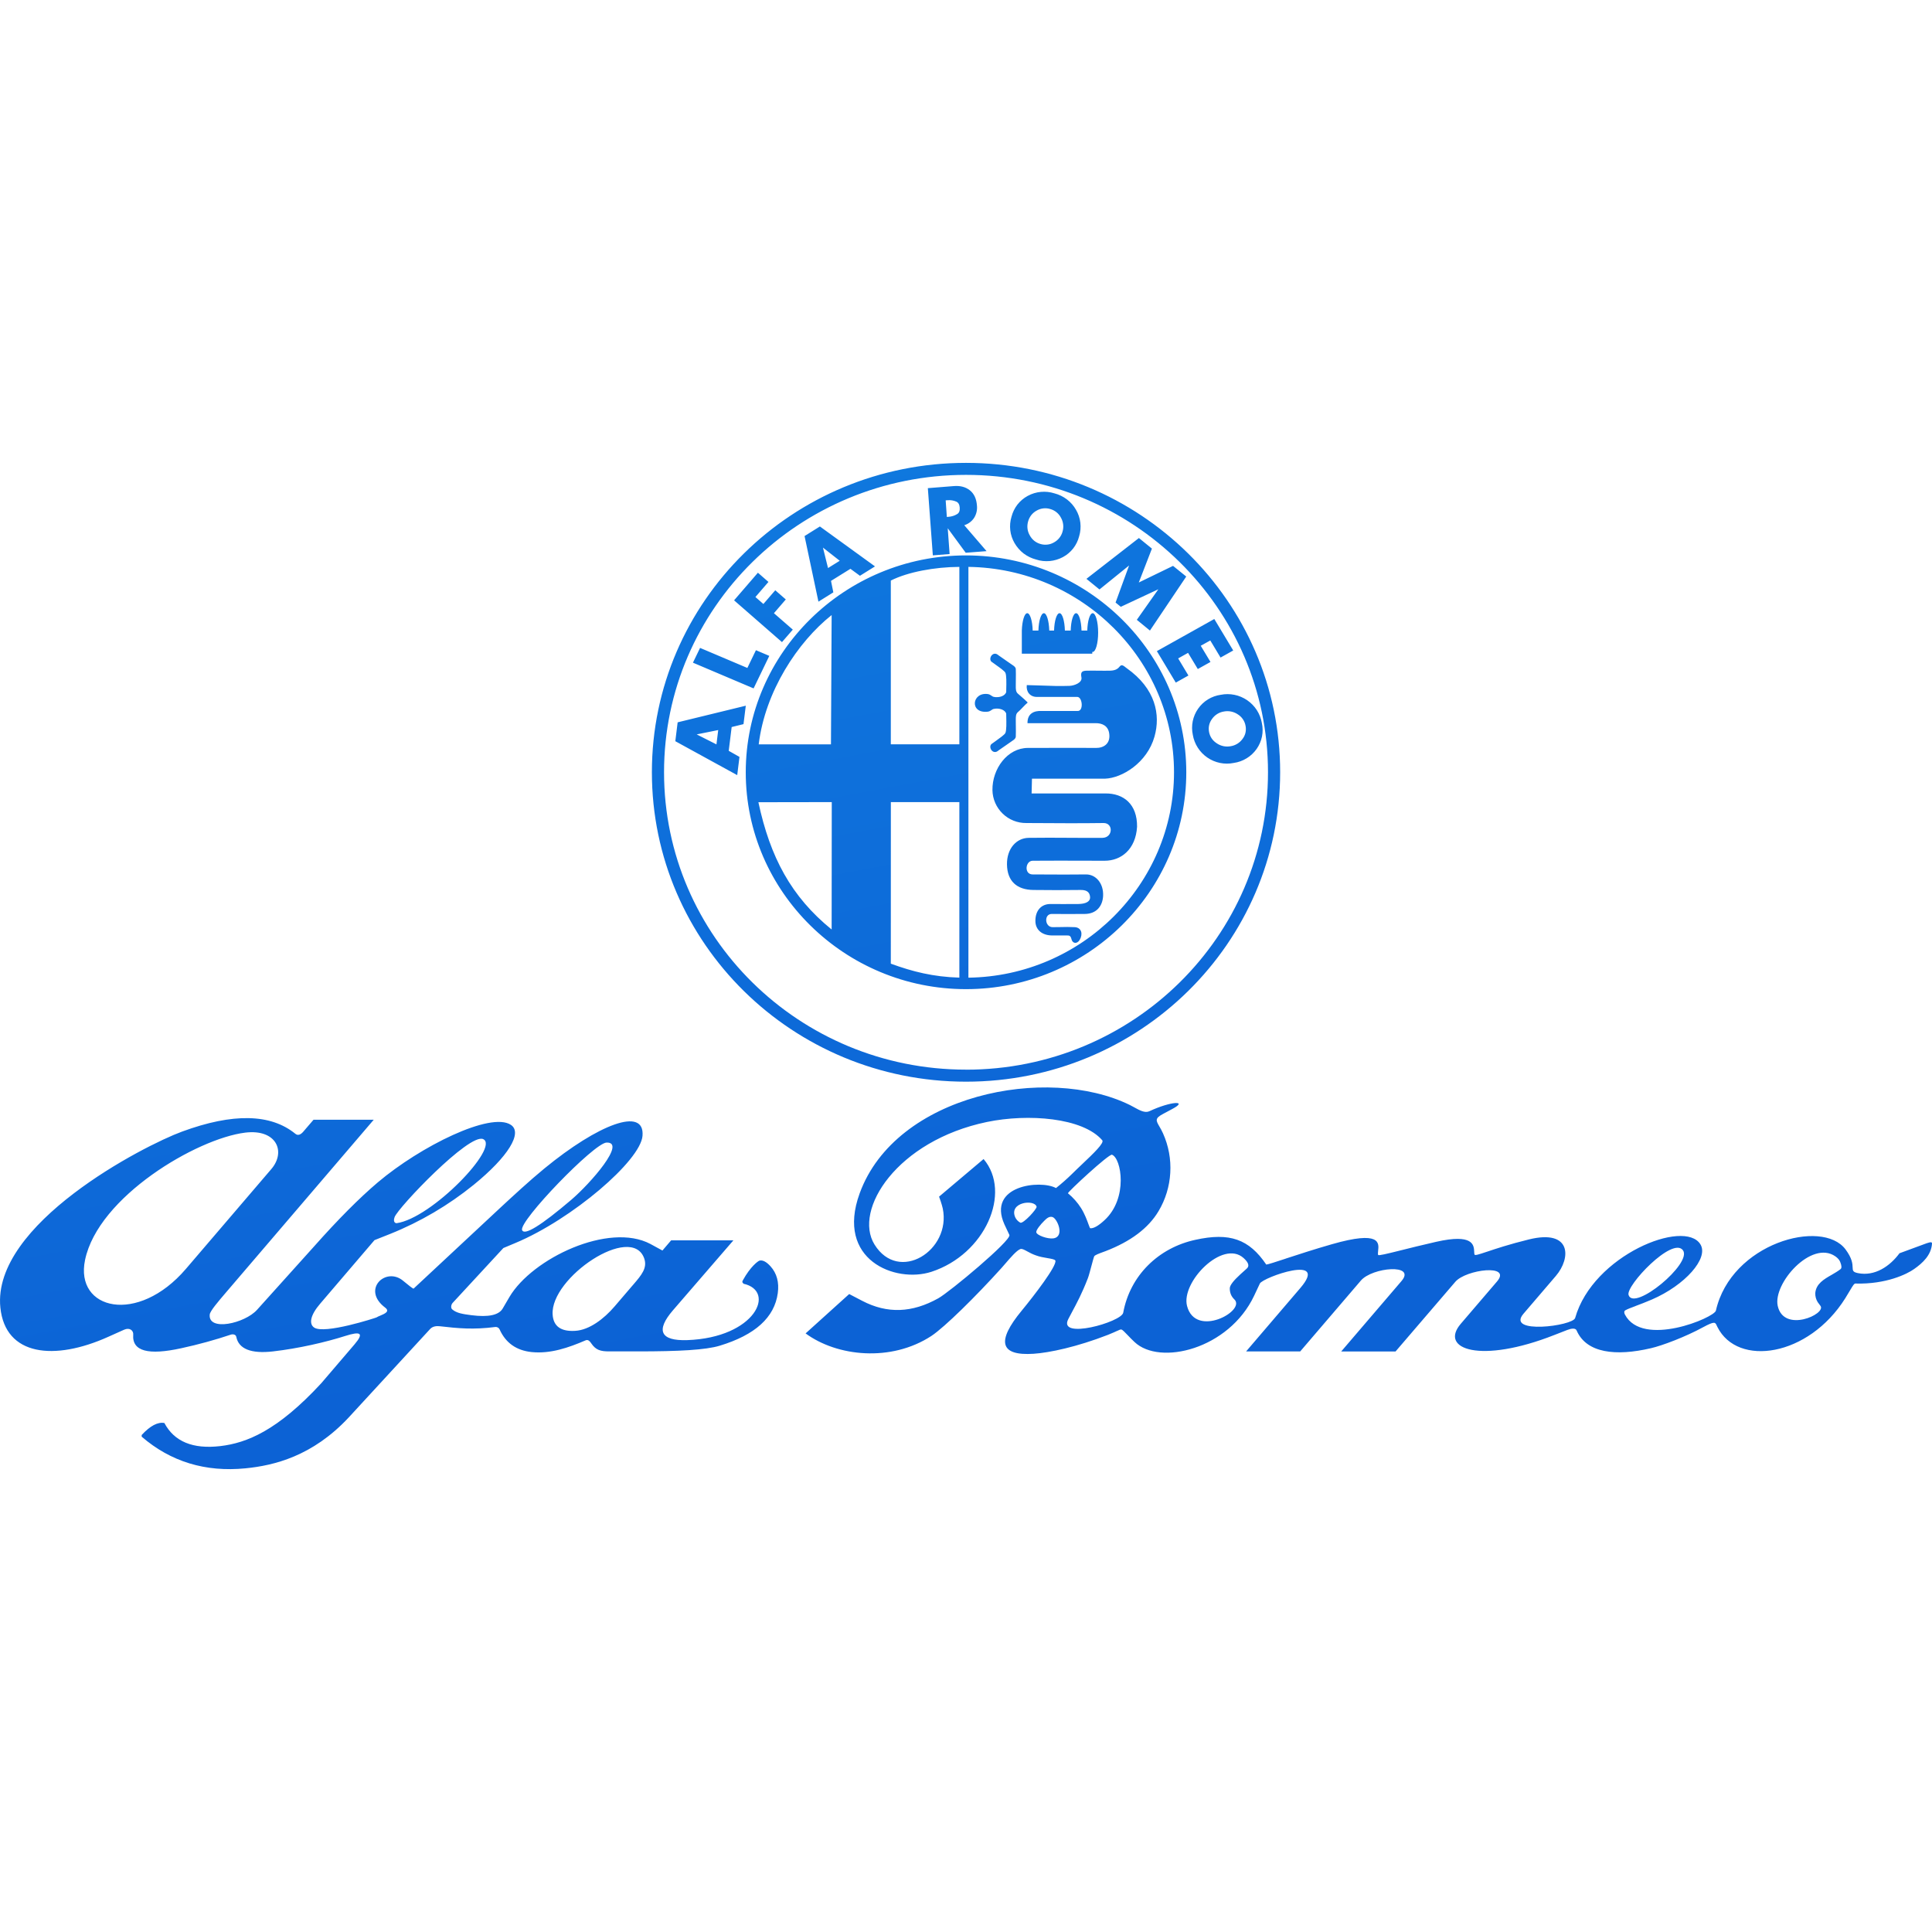 <svg width="48" height="48" viewBox="0 0 48 48" fill="none" xmlns="http://www.w3.org/2000/svg">
<path fill-rule="evenodd" clip-rule="evenodd" d="M24 26.874C28.311 26.874 31.805 23.432 31.805 19.186C31.805 14.941 28.311 11.5 24 11.5C19.69 11.5 16.196 14.942 16.196 19.186C16.196 23.432 19.69 26.874 24 26.874ZM24 26.576C28.144 26.576 31.503 23.268 31.503 19.186C31.503 15.106 28.144 11.798 24 11.798C19.857 11.798 16.498 15.106 16.498 19.186C16.498 23.267 19.857 26.575 24 26.575V26.576ZM19.144 31.462C19.04 31.347 18.948 31.3 18.869 31.32C18.837 31.329 18.647 31.461 18.456 31.809C18.433 31.851 18.445 31.862 18.456 31.872C18.463 31.878 18.468 31.883 18.468 31.893C19.29 32.071 18.772 33.235 17.072 33.295C16.415 33.317 16.281 33.061 16.721 32.552L18.221 30.816H16.674L16.458 31.069L16.159 30.906C15.127 30.358 13.223 31.265 12.657 32.223L12.488 32.512C12.391 32.675 12.133 32.729 11.714 32.676C11.491 32.647 11.342 32.624 11.234 32.53C11.198 32.501 11.202 32.417 11.247 32.369L12.506 31.007L12.809 30.88C14.213 30.292 15.913 28.838 15.963 28.22C16.024 27.483 14.857 27.936 13.521 29.034C13.161 29.329 12.726 29.732 12.455 29.983L10.276 32.015C10.264 32.025 10.13 31.915 10.034 31.836L10.012 31.818C9.584 31.465 8.973 32.038 9.569 32.487C9.693 32.582 9.563 32.637 9.451 32.685C9.413 32.7 9.378 32.715 9.354 32.731C9.342 32.739 8.055 33.16 7.802 32.981C7.672 32.889 7.71 32.673 7.956 32.388L9.304 30.811L9.697 30.655C10.444 30.355 11.142 29.944 11.768 29.437C12.627 28.738 12.99 28.144 12.693 27.947C12.191 27.613 10.444 28.481 9.387 29.375C8.927 29.765 8.398 30.297 7.798 30.973L6.387 32.541C6.08 32.883 5.165 33.085 5.211 32.658C5.221 32.571 5.413 32.346 5.621 32.103L9.286 27.819H7.79L7.6 28.04C7.593 28.048 7.586 28.057 7.578 28.066C7.515 28.144 7.432 28.245 7.336 28.167C6.723 27.669 5.786 27.65 4.526 28.113C3.571 28.462 -0.204 30.412 0.009 32.487C0.133 33.692 1.353 33.814 2.687 33.214L3.082 33.037C3.225 32.973 3.319 33.059 3.31 33.16C3.278 33.576 3.692 33.674 4.501 33.497C4.936 33.403 5.356 33.286 5.727 33.161C5.783 33.141 5.86 33.151 5.871 33.216C5.931 33.514 6.239 33.637 6.777 33.576C7.418 33.503 8.097 33.345 8.579 33.191C8.951 33.073 9.057 33.11 8.806 33.403L7.981 34.367C6.891 35.548 6.128 35.851 5.472 35.928C4.791 36.007 4.329 35.816 4.084 35.354C3.921 35.324 3.733 35.422 3.52 35.652C3.519 35.666 3.519 35.68 3.52 35.694C4.242 36.316 5.103 36.579 6.101 36.48C6.805 36.41 7.763 36.182 8.664 35.216L10.688 33.017C10.747 32.953 10.841 32.94 10.925 32.95C11.386 33.003 11.762 33.039 12.311 32.968C12.332 32.967 12.353 32.972 12.371 32.983C12.389 32.993 12.403 33.009 12.412 33.028C12.563 33.364 12.829 33.553 13.211 33.592C13.677 33.639 14.127 33.482 14.55 33.3C14.618 33.27 14.664 33.338 14.684 33.368L14.688 33.373C14.803 33.544 14.921 33.575 15.137 33.575H15.845C16.875 33.575 17.531 33.539 17.88 33.434C18.761 33.167 19.242 32.732 19.324 32.127C19.36 31.858 19.3 31.636 19.144 31.462V31.462ZM15.069 28.387C15.569 28.369 14.681 29.391 14.193 29.809C13.438 30.452 13.025 30.706 12.971 30.56C12.888 30.34 14.76 28.397 15.069 28.387ZM9.804 30.238C9.89 30.003 11.659 28.143 12.004 28.301C12.427 28.494 10.727 30.27 9.851 30.39C9.836 30.391 9.754 30.374 9.804 30.238ZM2.113 31.304C2.439 29.732 4.889 28.288 6.091 28.14C6.867 28.044 7.112 28.61 6.742 29.044L4.619 31.525C3.422 32.924 1.854 32.545 2.113 31.304ZM15.7 31.955L15.271 32.456C15.001 32.772 14.639 33.043 14.294 33.064C13.938 33.087 13.749 32.953 13.73 32.661C13.669 31.742 15.692 30.386 16.005 31.264C16.089 31.502 15.936 31.68 15.74 31.909L15.7 31.955ZM47.871 30.887L47.192 31.137C46.953 31.461 46.578 31.716 46.158 31.63C46.033 31.604 46.031 31.568 46.028 31.488C46.025 31.402 46.019 31.266 45.851 31.04C45.27 30.265 43.01 30.886 42.631 32.562C42.591 32.739 40.807 33.49 40.371 32.66C40.352 32.625 40.342 32.576 40.381 32.554C40.433 32.524 40.521 32.491 40.638 32.447L40.638 32.447L40.638 32.447L40.638 32.446C40.748 32.405 40.883 32.354 41.039 32.287C41.864 31.931 42.46 31.261 42.246 30.915C41.852 30.274 39.576 31.183 39.134 32.745C39.078 32.944 37.408 33.158 37.85 32.64L38.655 31.7C39.035 31.256 39.047 30.533 37.987 30.793C37.498 30.913 37.157 31.027 36.94 31.1L36.939 31.1C36.738 31.167 36.642 31.199 36.633 31.167C36.628 31.15 36.627 31.126 36.626 31.099C36.618 30.934 36.604 30.643 35.679 30.853C35.331 30.932 35.035 31.006 34.804 31.064C34.451 31.152 34.248 31.202 34.239 31.178C34.231 31.154 34.235 31.118 34.239 31.077C34.262 30.88 34.298 30.566 33.092 30.912C32.657 31.036 32.246 31.171 31.942 31.27L31.942 31.27L31.942 31.271L31.942 31.271C31.689 31.354 31.512 31.412 31.46 31.418C31.032 30.786 30.552 30.614 29.698 30.803C28.783 31.001 28.075 31.69 27.906 32.614C27.863 32.847 26.27 33.295 26.542 32.771C26.571 32.715 26.6 32.661 26.629 32.606C26.753 32.375 26.882 32.135 27.028 31.757C27.05 31.701 27.084 31.572 27.116 31.453L27.116 31.453C27.146 31.34 27.174 31.236 27.186 31.212C27.203 31.181 27.309 31.142 27.405 31.107C27.427 31.099 27.45 31.09 27.47 31.083C28.092 30.843 28.531 30.514 28.783 30.092C28.956 29.803 29.056 29.476 29.075 29.139C29.095 28.803 29.033 28.466 28.895 28.159C28.864 28.088 28.831 28.032 28.804 27.986C28.72 27.84 28.688 27.785 28.892 27.677L29.129 27.55C29.53 27.337 29.09 27.358 28.556 27.608C28.446 27.659 28.314 27.586 28.179 27.511C28.144 27.491 28.108 27.472 28.072 27.454C26.016 26.446 22.255 27.184 21.358 29.649C20.755 31.304 22.245 31.887 23.139 31.598C24.477 31.163 25.144 29.629 24.437 28.796L23.331 29.73C23.332 29.73 23.403 29.927 23.423 30.026C23.637 31.069 22.33 31.893 21.727 30.92C21.193 30.058 22.286 28.34 24.521 27.875C25.545 27.663 26.9 27.767 27.385 28.329C27.442 28.395 27.167 28.657 26.884 28.925L26.884 28.925C26.799 29.006 26.712 29.088 26.635 29.165C26.508 29.289 26.375 29.407 26.236 29.517C25.849 29.306 24.521 29.45 24.954 30.418L25.078 30.682C25.135 30.815 23.592 32.1 23.313 32.255C22.664 32.618 22.046 32.646 21.418 32.317L21.098 32.15L20.015 33.128C20.793 33.702 22.137 33.848 23.142 33.19C23.474 32.969 24.246 32.208 24.883 31.502C24.912 31.469 24.944 31.432 24.978 31.393C25.107 31.243 25.258 31.067 25.35 31.033C25.39 31.018 25.444 31.048 25.518 31.088C25.578 31.121 25.65 31.16 25.738 31.19C25.831 31.225 25.937 31.243 26.027 31.258H26.027C26.131 31.276 26.213 31.29 26.221 31.321C26.256 31.453 25.703 32.175 25.386 32.56C24.747 33.332 24.845 33.689 25.68 33.634C26.073 33.608 26.755 33.464 27.529 33.163C27.641 33.118 27.71 33.086 27.756 33.065L27.757 33.065L27.757 33.065L27.757 33.065C27.818 33.036 27.839 33.027 27.862 33.032C27.889 33.038 27.95 33.101 28.024 33.179L28.024 33.179L28.024 33.179C28.075 33.232 28.131 33.291 28.188 33.343C28.817 33.937 30.527 33.521 31.157 32.195L31.301 31.889C31.372 31.738 33.041 31.143 32.306 32.001L30.959 33.576H32.303L33.81 31.816C34.094 31.483 35.192 31.39 34.82 31.827L33.322 33.577H34.672L36.158 31.845C36.423 31.538 37.572 31.395 37.192 31.839L36.292 32.89C35.75 33.525 36.787 33.888 38.614 33.169L38.94 33.042C39.04 33.003 39.146 32.99 39.171 33.056C39.416 33.619 40.143 33.7 41.016 33.496C41.298 33.432 41.88 33.211 42.312 32.975C42.601 32.819 42.615 32.851 42.651 32.932C42.657 32.944 42.663 32.958 42.67 32.971C43.171 33.967 44.929 33.712 45.845 32.255C45.896 32.173 45.936 32.106 45.967 32.053C46.037 31.936 46.066 31.888 46.096 31.889C46.856 31.912 47.383 31.654 47.558 31.527C47.769 31.379 47.981 31.183 48 30.898C48.004 30.845 47.942 30.865 47.896 30.88C47.887 30.883 47.879 30.886 47.871 30.887ZM41.812 31.062C42.053 31.387 40.593 32.593 40.461 32.173C40.389 31.942 41.553 30.713 41.812 31.062ZM27.627 28.689C27.86 28.774 28.036 29.773 27.437 30.319C27.284 30.46 27.166 30.525 27.086 30.515C27.079 30.514 27.066 30.478 27.045 30.422L27.045 30.422L27.045 30.422L27.045 30.422C27.009 30.323 26.951 30.161 26.859 30.015C26.771 29.876 26.661 29.752 26.533 29.647C26.511 29.628 27.552 28.661 27.627 28.689ZM25.349 30.377C25.293 30.346 25.248 30.299 25.221 30.24C25.064 29.863 25.701 29.792 25.754 29.979C25.769 30.033 25.419 30.413 25.349 30.377ZM26.17 30.767C26.031 30.787 25.752 30.69 25.746 30.613C25.74 30.559 25.855 30.417 25.942 30.333C25.997 30.278 26.064 30.211 26.149 30.237C26.268 30.273 26.462 30.725 26.17 30.767ZM30.978 31.515L30.816 31.661C30.645 31.817 30.557 31.932 30.554 32.003C30.552 32.055 30.561 32.108 30.58 32.157C30.6 32.205 30.63 32.249 30.669 32.285C30.958 32.567 29.704 33.256 29.492 32.447C29.336 31.856 30.375 30.788 30.896 31.255C31.018 31.365 31.047 31.452 30.978 31.515V31.515ZM45.728 31.531C45.663 31.582 45.587 31.626 45.51 31.671C45.316 31.782 45.12 31.894 45.1 32.126C45.097 32.205 45.118 32.284 45.16 32.351L45.229 32.444C45.38 32.647 44.317 33.127 44.167 32.444C44.045 31.887 45.004 30.802 45.598 31.213C45.657 31.254 45.698 31.3 45.719 31.352C45.757 31.446 45.76 31.506 45.728 31.531ZM29.473 19.187C29.473 22.155 27.014 24.575 24 24.575C20.987 24.575 18.528 22.155 18.528 19.187C18.528 16.22 20.987 13.799 24 13.799C27.014 13.799 29.473 16.22 29.473 19.187ZM29.168 19.187C29.168 21.973 26.88 24.251 24.06 24.29V14.084C26.88 14.123 29.168 16.4 29.168 19.187ZM22.132 14.424C22.555 14.21 23.224 14.087 23.835 14.084V14.085V18.492H22.132V14.424ZM23.835 24.289C23.186 24.27 22.673 24.14 22.132 23.942L22.133 19.928H23.835V24.289ZM18.85 18.493C19.009 17.177 19.818 15.95 20.662 15.281L20.645 18.493H18.85ZM20.662 23.093C19.658 22.279 19.134 21.297 18.842 19.931L20.665 19.928L20.662 23.093ZM25.237 17.037C25.236 17.112 25.235 17.19 25.291 17.235C25.331 17.268 25.545 17.456 25.532 17.456C25.493 17.488 25.452 17.53 25.411 17.573C25.37 17.616 25.329 17.659 25.291 17.691C25.236 17.735 25.237 17.811 25.237 17.885L25.237 17.895C25.237 17.939 25.237 17.984 25.238 18.03C25.239 18.124 25.241 18.22 25.237 18.304C25.236 18.333 25.209 18.364 25.186 18.381C25.123 18.426 25.06 18.469 24.997 18.513C24.934 18.556 24.87 18.6 24.808 18.644C24.675 18.767 24.549 18.573 24.629 18.488C24.661 18.465 24.699 18.437 24.738 18.41C24.843 18.335 24.956 18.254 24.977 18.213C25.008 18.153 25.004 17.958 25 17.8L24.999 17.732C24.973 17.634 24.824 17.584 24.69 17.613C24.667 17.617 24.65 17.629 24.632 17.642C24.609 17.658 24.584 17.675 24.544 17.681C24.081 17.736 24.142 17.189 24.544 17.244C24.584 17.251 24.609 17.268 24.632 17.284C24.65 17.297 24.667 17.308 24.69 17.314C24.824 17.341 24.973 17.291 24.999 17.193L25 17.125C25.004 16.967 25.008 16.773 24.977 16.712C24.956 16.671 24.843 16.59 24.738 16.516L24.738 16.516L24.738 16.515C24.699 16.488 24.661 16.461 24.629 16.437C24.549 16.353 24.675 16.158 24.808 16.281C24.875 16.329 24.942 16.375 25.01 16.422L25.01 16.422L25.01 16.422C25.069 16.462 25.127 16.503 25.186 16.544C25.209 16.561 25.237 16.593 25.237 16.62C25.241 16.705 25.239 16.801 25.238 16.895L25.238 16.895C25.237 16.941 25.237 16.987 25.237 17.03L25.237 17.037ZM25.51 17.021C25.64 17.023 25.761 17.028 25.88 17.032C26.107 17.041 26.325 17.049 26.574 17.04C26.692 17.035 26.893 16.96 26.868 16.831C26.843 16.7 26.877 16.666 27 16.663C27.099 16.661 27.199 16.662 27.298 16.663H27.298H27.298C27.39 16.664 27.483 16.665 27.575 16.663C27.733 16.659 27.78 16.605 27.824 16.553C27.867 16.501 27.919 16.543 27.964 16.579L27.964 16.579C27.973 16.586 27.982 16.593 27.99 16.599C28.716 17.111 28.835 17.762 28.684 18.298C28.5 18.954 27.875 19.331 27.454 19.346H25.639L25.63 19.713H27.463C27.916 19.709 28.256 19.98 28.25 20.54C28.217 21.099 27.857 21.386 27.444 21.385C27.285 21.385 27.127 21.384 26.968 21.384C26.531 21.383 26.094 21.381 25.656 21.385C25.474 21.387 25.437 21.725 25.656 21.725L25.922 21.726C26.275 21.728 26.628 21.73 26.981 21.725C27.225 21.722 27.424 21.947 27.406 22.265C27.392 22.5 27.252 22.707 26.945 22.707C26.672 22.709 26.401 22.709 26.129 22.707C25.935 22.707 25.953 23.034 26.152 23.035C26.217 23.035 26.279 23.034 26.34 23.033H26.34C26.461 23.03 26.577 23.028 26.703 23.035C26.872 23.046 26.91 23.208 26.824 23.352C26.758 23.461 26.645 23.443 26.62 23.332C26.6 23.249 26.569 23.24 26.509 23.241C26.45 23.242 26.392 23.242 26.333 23.241H26.333C26.274 23.241 26.216 23.24 26.157 23.241C25.891 23.246 25.725 23.101 25.724 22.882C25.722 22.615 25.877 22.461 26.092 22.46C26.2 22.459 26.308 22.46 26.416 22.461C26.54 22.461 26.663 22.462 26.786 22.46C26.983 22.457 27.092 22.396 27.083 22.285C27.072 22.142 26.968 22.109 26.843 22.111C26.454 22.116 26.065 22.116 25.676 22.111C25.261 22.107 25.024 21.89 25.018 21.477C25.013 21.08 25.255 20.82 25.556 20.816C25.89 20.811 26.225 20.813 26.559 20.815H26.559C26.836 20.817 27.113 20.818 27.389 20.816C27.655 20.813 27.665 20.444 27.416 20.448C26.849 20.456 26.282 20.453 25.714 20.449H25.713L25.5 20.448C25.28 20.451 25.068 20.367 24.91 20.213C24.752 20.06 24.661 19.851 24.657 19.631C24.65 19.095 25.032 18.584 25.536 18.582C25.737 18.582 25.928 18.582 26.116 18.581H26.116C26.483 18.58 26.838 18.579 27.23 18.582C27.409 18.585 27.595 18.485 27.558 18.225C27.533 18.039 27.392 17.962 27.208 17.967H25.528C25.523 17.733 25.682 17.652 25.889 17.664H26.768C26.927 17.677 26.894 17.32 26.768 17.315H25.759C25.591 17.314 25.49 17.186 25.51 17.021ZM25.51 17.021L25.509 17.021H25.51L25.51 17.021ZM27.147 16.197C27.222 16.197 27.283 15.982 27.283 15.716C27.283 15.451 27.222 15.235 27.148 15.235C27.077 15.235 27.02 15.424 27.013 15.666H26.87C26.863 15.424 26.806 15.235 26.735 15.235C26.665 15.235 26.608 15.424 26.601 15.666H26.457C26.45 15.424 26.393 15.235 26.324 15.235C26.253 15.235 26.195 15.424 26.188 15.666H26.069C26.061 15.424 26.004 15.235 25.935 15.235C25.864 15.235 25.806 15.424 25.799 15.666H25.657C25.65 15.424 25.592 15.235 25.522 15.235C25.452 15.235 25.395 15.424 25.387 15.666H25.387V15.698C25.387 15.704 25.387 15.71 25.387 15.716C25.387 15.722 25.387 15.728 25.387 15.734V16.241H27.137V16.195C27.14 16.196 27.144 16.197 27.147 16.197ZM18.105 18.654L18.178 18.063L18.472 17.991L18.529 17.533L16.836 17.946L16.778 18.415L18.316 19.258L18.372 18.805L18.105 18.654ZM17.309 18.246L17.844 18.138L17.8 18.494L17.309 18.246ZM18.568 16.595L17.393 16.097L17.216 16.464L18.723 17.103L19.113 16.295L18.781 16.154L18.568 16.595ZM18.768 14.833L19.092 14.458L18.83 14.229L18.238 14.915L19.428 15.953L19.697 15.643L19.228 15.235L19.523 14.893L19.261 14.665L18.966 15.006L18.768 14.833ZM20.646 14.432L21.129 14.132L21.365 14.305L21.739 14.072L20.37 13.08L19.989 13.318L20.334 14.948L20.704 14.717L20.646 14.432ZM20.446 13.605L20.863 13.932L20.572 14.113L20.446 13.605ZM23.957 13.049L23.956 13.048V13.049C23.957 13.049 23.957 13.049 23.957 13.049ZM24.511 13.693L23.957 13.049C24.057 13.018 24.143 12.954 24.201 12.867C24.258 12.776 24.283 12.669 24.272 12.563C24.26 12.393 24.202 12.266 24.096 12.182C23.991 12.099 23.86 12.064 23.703 12.076L23.052 12.128L23.176 13.798L23.593 13.765L23.546 13.124L23.993 13.733L24.511 13.693ZM23.567 12.84L23.524 12.844V12.844L23.495 12.431C23.511 12.43 23.527 12.429 23.543 12.428C23.617 12.421 23.691 12.433 23.759 12.463C23.81 12.485 23.838 12.534 23.844 12.61C23.85 12.69 23.829 12.744 23.779 12.773C23.715 12.812 23.642 12.835 23.567 12.84ZM25.277 12.537C25.208 12.627 25.158 12.73 25.13 12.84C25.097 12.948 25.087 13.062 25.1 13.175C25.113 13.288 25.15 13.397 25.207 13.494C25.265 13.594 25.342 13.682 25.433 13.752C25.525 13.821 25.63 13.872 25.741 13.901C25.85 13.937 25.966 13.949 26.08 13.939C26.195 13.928 26.306 13.895 26.407 13.841C26.507 13.788 26.594 13.714 26.664 13.625C26.733 13.536 26.783 13.434 26.811 13.324C26.844 13.215 26.854 13.101 26.841 12.987C26.828 12.874 26.791 12.765 26.734 12.667C26.677 12.566 26.6 12.478 26.508 12.408C26.416 12.338 26.312 12.287 26.2 12.258C26.09 12.223 25.975 12.21 25.86 12.221C25.746 12.231 25.635 12.265 25.534 12.32C25.434 12.374 25.347 12.448 25.277 12.537ZM25.528 13.133C25.521 13.075 25.526 13.015 25.542 12.958C25.557 12.901 25.584 12.847 25.62 12.8C25.656 12.754 25.702 12.715 25.753 12.687C25.804 12.657 25.86 12.638 25.918 12.631C25.976 12.624 26.035 12.629 26.091 12.646C26.148 12.662 26.202 12.689 26.248 12.726C26.294 12.763 26.332 12.809 26.359 12.862C26.389 12.914 26.407 12.971 26.414 13.03C26.421 13.089 26.416 13.149 26.399 13.206C26.384 13.263 26.357 13.316 26.321 13.362C26.284 13.409 26.239 13.447 26.187 13.475C26.137 13.505 26.081 13.524 26.023 13.53C25.964 13.537 25.905 13.532 25.849 13.515C25.793 13.499 25.74 13.472 25.694 13.435C25.649 13.398 25.611 13.352 25.584 13.3C25.554 13.249 25.535 13.192 25.528 13.133ZM28.296 13.367L26.992 14.381L27.316 14.645L28.052 14.049L27.716 14.97L27.846 15.076L28.779 14.64L28.244 15.399L28.57 15.666L29.472 14.324L29.144 14.059L28.293 14.472L28.619 13.63L28.296 13.367ZM30.069 15.912L30.324 16.336V16.337L30.639 16.161L30.169 15.379L28.742 16.177L29.212 16.959L29.526 16.783L29.271 16.358L29.517 16.22L29.759 16.622L30.074 16.446L29.832 16.044L30.069 15.912ZM30.671 17.263C30.558 17.24 30.442 17.239 30.329 17.262H30.328C30.216 17.278 30.108 17.317 30.011 17.376C29.914 17.436 29.831 17.515 29.766 17.608C29.701 17.701 29.656 17.807 29.633 17.918C29.611 18.03 29.611 18.145 29.635 18.256C29.654 18.37 29.696 18.478 29.758 18.575C29.82 18.672 29.901 18.756 29.996 18.821C30.091 18.886 30.198 18.932 30.311 18.955C30.423 18.978 30.54 18.978 30.652 18.955C30.766 18.939 30.874 18.9 30.972 18.84C31.07 18.781 31.154 18.701 31.22 18.608C31.285 18.515 31.331 18.41 31.354 18.298C31.376 18.187 31.375 18.072 31.35 17.961C31.33 17.847 31.287 17.739 31.225 17.642C31.162 17.545 31.081 17.462 30.986 17.397C30.891 17.332 30.784 17.286 30.671 17.263ZM30.243 17.738C30.293 17.707 30.35 17.686 30.409 17.677H30.408C30.528 17.654 30.652 17.68 30.753 17.748C30.803 17.779 30.846 17.82 30.879 17.869C30.912 17.917 30.935 17.972 30.945 18.03C30.957 18.087 30.956 18.146 30.944 18.203C30.931 18.259 30.906 18.313 30.87 18.359C30.835 18.407 30.791 18.448 30.74 18.479C30.689 18.51 30.632 18.531 30.573 18.54C30.454 18.562 30.331 18.536 30.231 18.468C30.125 18.399 30.062 18.306 30.039 18.187C30.028 18.13 30.028 18.072 30.041 18.015C30.054 17.959 30.079 17.906 30.114 17.86C30.148 17.811 30.192 17.77 30.243 17.738Z" fill="url(#paint0_linear)"/>
<defs>
<linearGradient id="paint0_linear" x1="16.5" y1="11.5" x2="20.497" y2="32.814" gradientUnits="userSpaceOnUse">
<stop stop-color="#0F79DF"/>
<stop offset="1" stop-color="#0C62D5"/>
</linearGradient>
</defs>
</svg>
